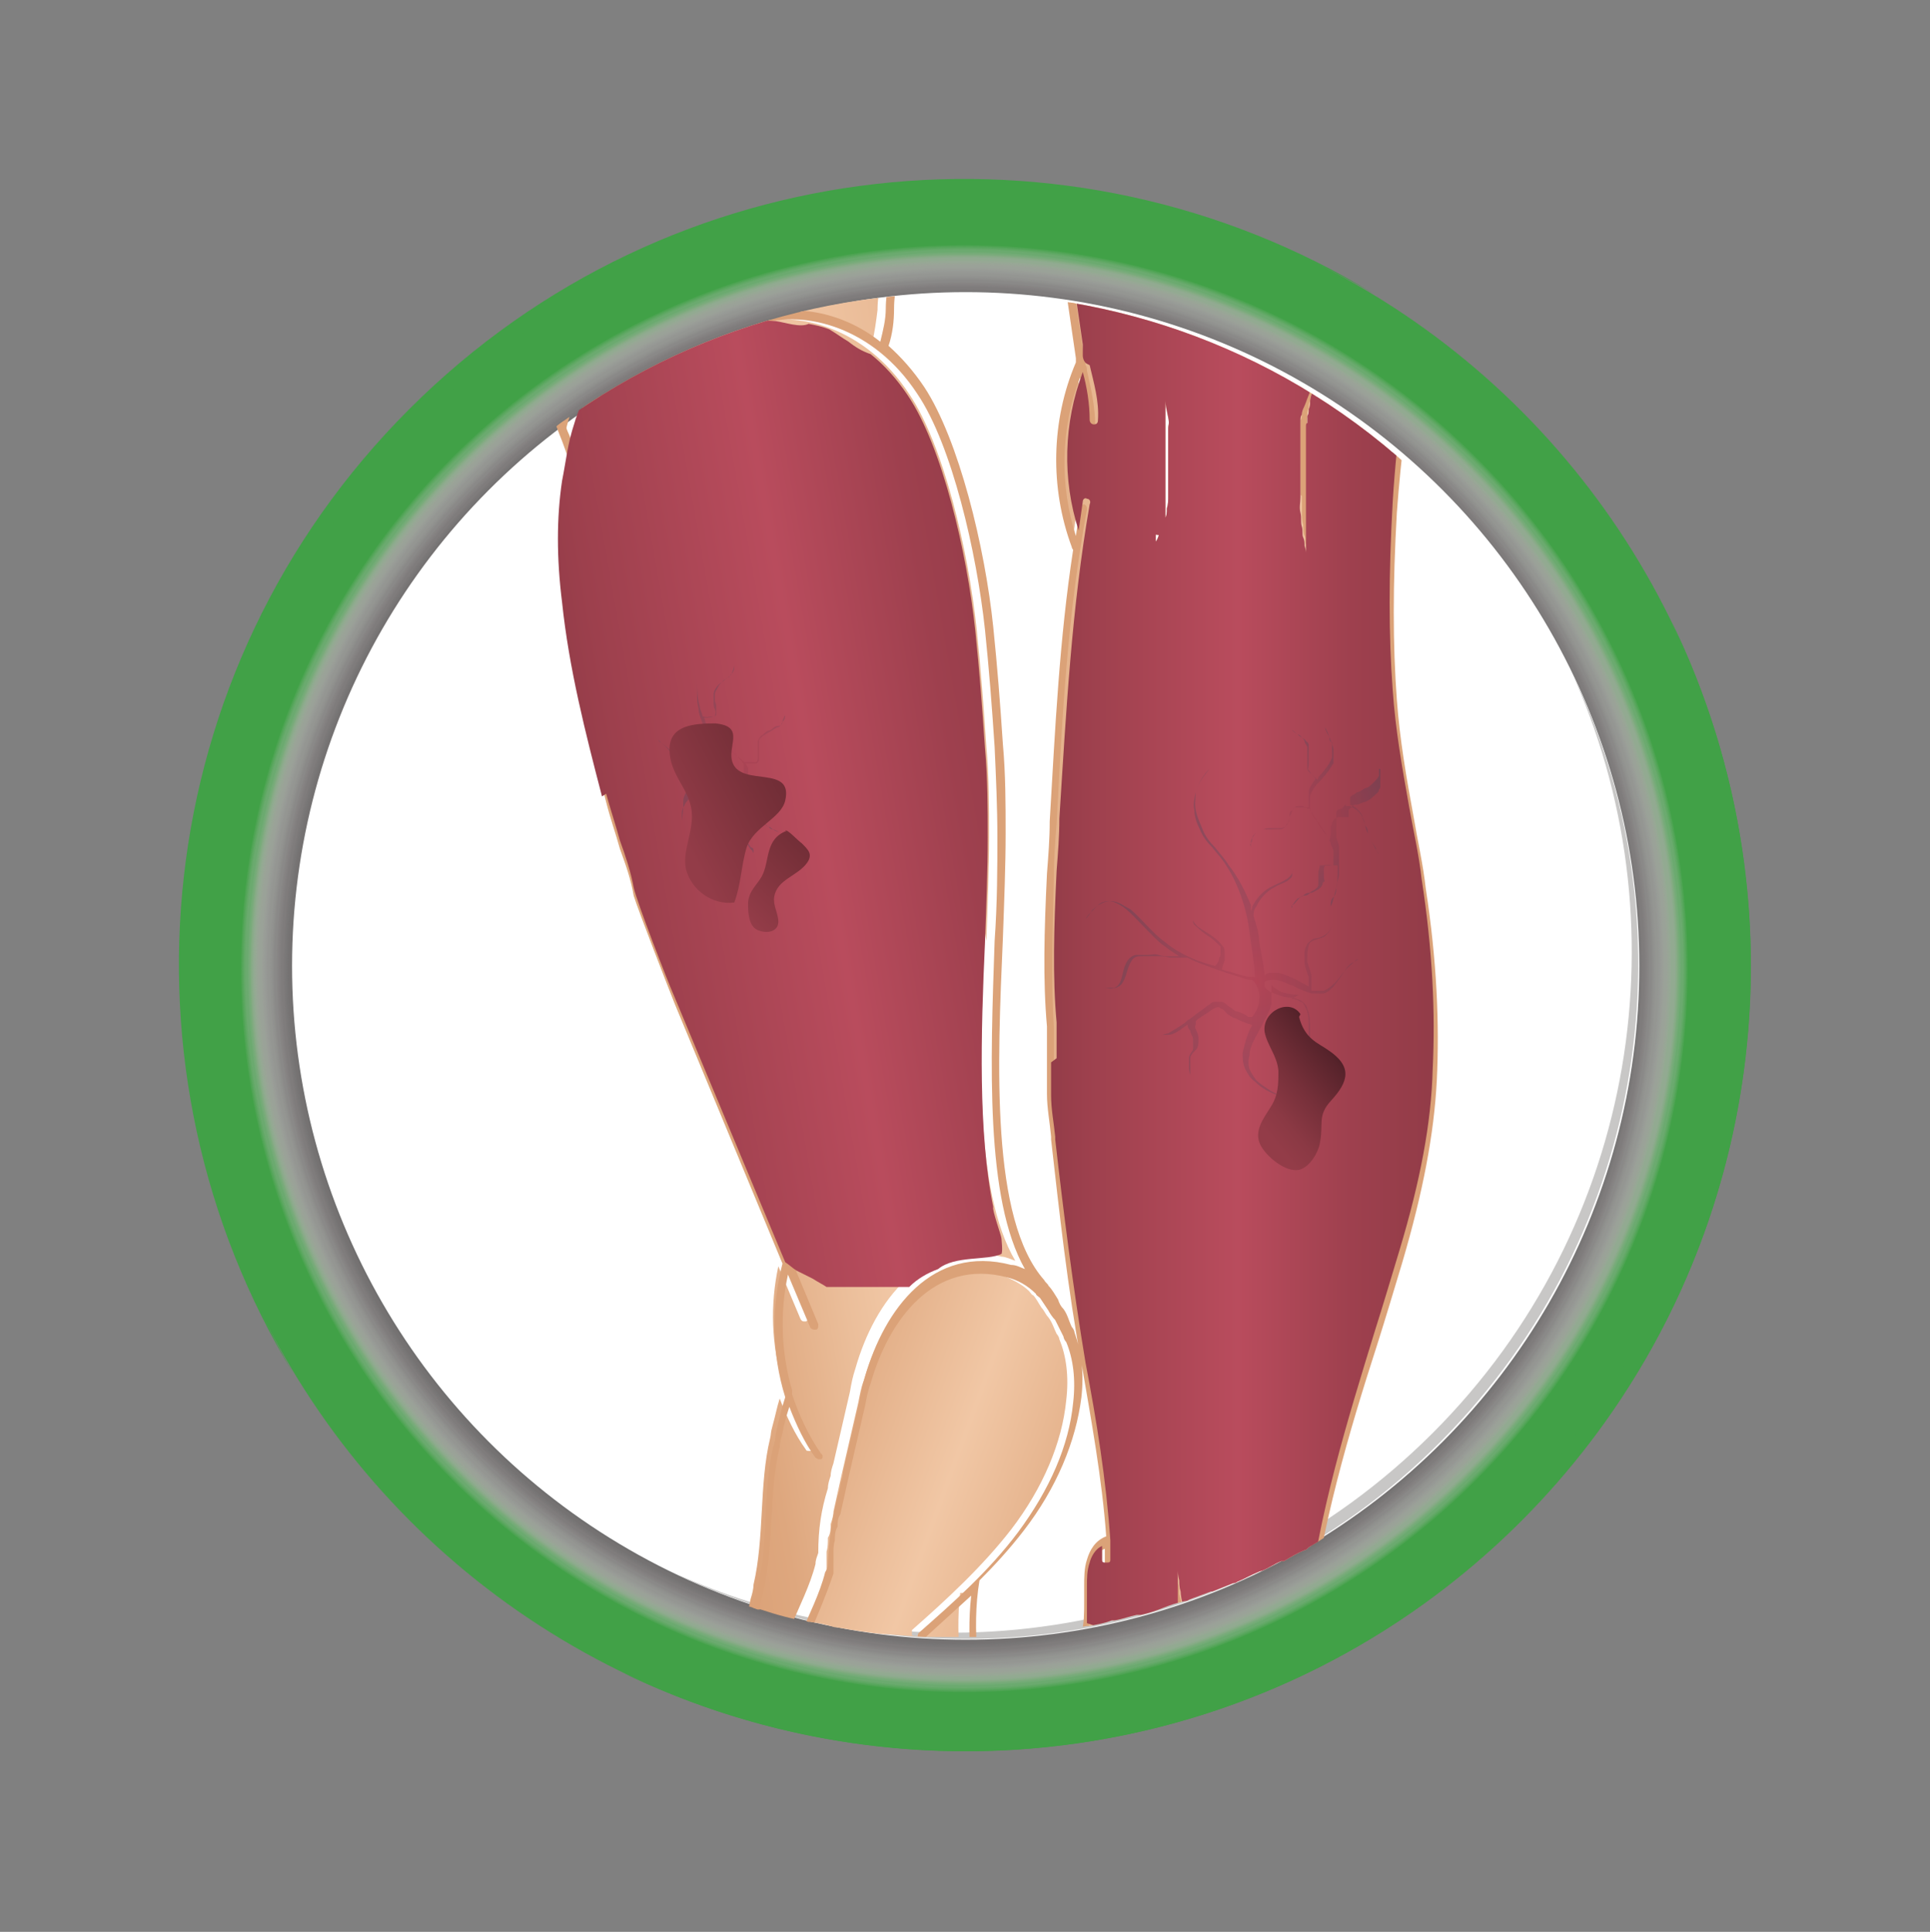 <?xml version="1.0" encoding="UTF-8"?>
<svg xmlns="http://www.w3.org/2000/svg" xmlns:xlink="http://www.w3.org/1999/xlink" version="1.1" viewBox="0 0 140.1 140.2">
  <rect x="0" y="0" width="140.1" height="140.2" fill="#808080" stroke="none"/>
  <defs>
    <style>
      .cls-1 {
        fill: #9e9b9b;
      }

      .cls-1, .cls-2, .cls-3, .cls-4, .cls-5, .cls-6, .cls-7, .cls-8, .cls-9, .cls-10, .cls-11, .cls-12, .cls-13, .cls-14, .cls-15, .cls-16, .cls-17, .cls-18, .cls-19, .cls-20, .cls-21, .cls-22, .cls-23, .cls-24, .cls-25, .cls-26, .cls-27, .cls-28, .cls-29, .cls-30, .cls-31, .cls-32, .cls-33, .cls-34, .cls-35, .cls-36, .cls-37, .cls-38, .cls-39, .cls-40, .cls-41, .cls-42, .cls-43, .cls-44, .cls-45, .cls-46, .cls-47, .cls-48, .cls-49, .cls-50, .cls-51, .cls-52, .cls-53, .cls-54, .cls-55, .cls-56, .cls-57, .cls-58, .cls-59, .cls-60, .cls-61, .cls-62, .cls-63, .cls-64, .cls-65, .cls-66, .cls-67, .cls-68, .cls-69, .cls-70, .cls-71, .cls-72, .cls-73 {
        stroke-width: 0px;
      }

      .cls-1, .cls-2, .cls-5, .cls-7, .cls-8, .cls-9, .cls-10, .cls-11, .cls-13, .cls-14, .cls-15, .cls-20, .cls-21, .cls-22, .cls-23, .cls-24, .cls-25, .cls-27, .cls-28, .cls-29, .cls-30, .cls-31, .cls-32, .cls-33, .cls-34, .cls-35, .cls-36, .cls-37, .cls-38, .cls-39, .cls-40, .cls-41, .cls-42, .cls-44, .cls-45, .cls-46, .cls-47, .cls-56, .cls-57, .cls-58, .cls-74, .cls-60, .cls-61, .cls-62, .cls-63, .cls-64, .cls-65, .cls-66, .cls-67, .cls-69, .cls-70, .cls-71, .cls-72, .cls-73 {
        isolation: isolate;
      }

      .cls-1, .cls-44, .cls-57, .cls-65, .cls-66 {
        opacity: .2;
      }

      .cls-2 {
        fill: #cdcaca;
      }

      .cls-2, .cls-61 {
        opacity: 0;
      }

      .cls-3 {
        fill: #c8c7c6;
      }

      .cls-75 {
        clip-path: url(#clippath);
      }

      .cls-4 {
        fill: none;
      }

      .cls-5 {
        fill: #8c8989;
      }

      .cls-5, .cls-58 {
        opacity: .2;
      }

      .cls-6 {
        fill: url(#linear-gradient);
      }

      .cls-7 {
        fill: #b1aeae;
        opacity: .2;
      }

      .cls-8 {
        fill: #bbb8b8;
      }

      .cls-8, .cls-56 {
        opacity: .1;
      }

      .cls-9 {
        fill: #b5b1b1;
        opacity: .1;
      }

      .cls-10 {
        fill: #5c5c5c;
        opacity: .4;
      }

      .cls-11 {
        fill: #6a6969;
      }

      .cls-11, .cls-30 {
        opacity: .3;
      }

      .cls-12 {
        fill: #41a147;
      }

      .cls-13 {
        fill: #d0cece;
        opacity: 0;
      }

      .cls-14 {
        fill: #f2f0f0;
      }

      .cls-14, .cls-31 {
        opacity: 0;
      }

      .cls-15 {
        fill: #a8a4a4;
        opacity: .2;
      }

      .cls-16 {
        fill: url(#linear-gradient-11);
      }

      .cls-17 {
        fill: url(#linear-gradient-12);
      }

      .cls-18 {
        fill: url(#linear-gradient-13);
      }

      .cls-19 {
        fill: url(#linear-gradient-10);
      }

      .cls-20 {
        fill: #6d6b6b;
        opacity: .3;
      }

      .cls-21 {
        fill: #d8d6d6;
        opacity: 0;
      }

      .cls-22 {
        fill: #a19e9e;
        opacity: .2;
      }

      .cls-76 {
        mix-blend-mode: multiply;
      }

      .cls-23 {
        fill: #928f8f;
        opacity: .2;
      }

      .cls-24 {
        fill: #e0dede;
      }

      .cls-24, .cls-45 {
        opacity: 0;
      }

      .cls-25 {
        fill: #c6c3c3;
        opacity: .1;
      }

      .cls-26, .cls-59 {
        fill-opacity: 0;
      }

      .cls-26, .cls-68 {
        fill: #fff;
      }

      .cls-27 {
        fill: #878484;
        opacity: .3;
      }

      .cls-28 {
        fill: #d4d2d2;
        opacity: 0;
      }

      .cls-29 {
        fill: #616060;
      }

      .cls-29, .cls-36 {
        opacity: .4;
      }

      .cls-30 {
        fill: #686766;
      }

      .cls-31 {
        fill: #edebeb;
      }

      .cls-32 {
        fill: #7c7979;
        opacity: .3;
      }

      .cls-33 {
        fill: #797777;
        opacity: .3;
      }

      .cls-34 {
        fill: #8a8787;
        opacity: .2;
      }

      .cls-35 {
        fill: #817e7e;
      }

      .cls-35, .cls-39 {
        opacity: .3;
      }

      .cls-36 {
        fill: #5e5e5e;
      }

      .cls-37 {
        fill: #72706f;
        opacity: .3;
      }

      .cls-38 {
        fill: #595a5a;
        opacity: .4;
      }

      .cls-39 {
        fill: #848181;
      }

      .cls-40 {
        fill: #747272;
      }

      .cls-40, .cls-42 {
        opacity: .3;
      }

      .cls-41 {
        fill: #c2bfbf;
        opacity: .1;
      }

      .cls-42 {
        fill: #777474;
      }

      .cls-43 {
        fill: #dba278;
      }

      .cls-44 {
        fill: #9b9898;
      }

      .cls-45 {
        fill: #dcdada;
      }

      .cls-46 {
        fill: #aeabab;
      }

      .cls-46, .cls-73 {
        opacity: .2;
      }

      .cls-47 {
        fill: #959292;
        opacity: .2;
      }

      .cls-48 {
        fill: url(#linear-gradient-4);
      }

      .cls-49 {
        fill: url(#linear-gradient-2);
      }

      .cls-50 {
        fill: url(#linear-gradient-3);
      }

      .cls-51 {
        fill: url(#linear-gradient-8);
      }

      .cls-52 {
        fill: url(#linear-gradient-9);
      }

      .cls-53 {
        fill: url(#linear-gradient-7);
      }

      .cls-54 {
        fill: url(#linear-gradient-5);
      }

      .cls-55 {
        fill: url(#linear-gradient-6);
      }

      .cls-56 {
        fill: #b8b5b5;
      }

      .cls-57 {
        fill: url(#radial-gradient);
      }

      .cls-58 {
        fill: #8f8c8c;
      }

      .cls-59 {
        fill: #f7f7f6;
      }

      .cls-60 {
        fill: #6f6d6d;
        opacity: .3;
      }

      .cls-61 {
        fill: #c9c7c6;
      }

      .cls-62 {
        fill: #bfbcbc;
        opacity: .1;
      }

      .cls-63 {
        fill: #989595;
        opacity: .2;
      }

      .cls-64 {
        fill: #e4e2e2;
        opacity: 0;
      }

      .cls-65 {
        fill: url(#radial-gradient-3);
      }

      .cls-66 {
        fill: url(#radial-gradient-2);
      }

      .cls-67 {
        fill: #656464;
        opacity: .4;
      }

      .cls-69 {
        fill: #636262;
        opacity: .4;
      }

      .cls-70 {
        fill: #a4a1a1;
        opacity: .2;
      }

      .cls-71 {
        fill: #e8e7e6;
        opacity: 0;
      }

      .cls-72 {
        fill: #7f7c7c;
        opacity: .3;
      }

      .cls-73 {
        fill: #aba8a8;
      }
    </style>
    <clipPath id="clippath">
      <path class="cls-4" d="M107.3,101.9c0,0,.1-.1.2-.2.3-.4.7-.8,1-1.2,0,0,.1-.2.2-.2.3-.5.7-.9,1-1.4,0,0,.1-.2.2-.3.3-.5.6-.9.9-1.3,0,0,0,0,0,0,.3-.5.6-1,.9-1.5,0,0,.1-.2.2-.3.3-.5.6-1,.8-1.5,0,0,0-.1,0-.2.2-.5.5-.9.7-1.4,0,0,0-.2.1-.3.2-.5.5-1,.7-1.5,0,0,0-.2.1-.3.2-.5.4-1,.6-1.5,0,0,0,0,0-.1.2-.5.4-1,.6-1.6,0-.1,0-.2.1-.3.2-.5.4-1.1.6-1.6,0,0,0,0,0,0,.2-.5.3-1.1.5-1.6,0,0,0-.2,0-.3.2-.5.3-1.1.4-1.6,0,0,0-.1,0-.2.1-.5.2-1,.3-1.6,0,0,0,0,0-.2.1-.6.2-1.1.3-1.7,0,0,0-.2,0-.3.2-1.1.3-2.3.4-3.4,0,0,0-.2,0-.2,0-.6,0-1.2.1-1.7h0c0-.7,0-1.2,0-1.8h0c0-.7,0-1.3,0-1.9v-.2c0-1.2-.1-2.3-.2-3.5,0,0,0-.1,0-.2-.1-1.2-.3-2.4-.5-3.5,0,0,0,0,0-.1-.1-.6-.2-1.2-.4-1.8,0,0,0,0,0-.1-.3-1.2-.6-2.3-.9-3.5,0,0,0-.1,0-.2-.4-1.1-.8-2.3-1.2-3.4,0,0,0,0,0-.1-.2-.6-.5-1.1-.7-1.7,0,0,0,0,0,0-2.4-5.4-5.8-10.4-10.2-14.8-19.1-19.1-50-19.1-69.1,0-19.1,19.1-19.1,50,0,69.1,3.9,3.9,8.4,7,13.1,9.4.6.3,1.1.5,1.7.8,0,0,0,0,0,0,.6.2,1.1.5,1.7.7,0,0,0,0,.1,0,1.1.4,2.3.8,3.4,1.2,0,0,0,0,.2,0,1.2.4,2.3.7,3.5.9,0,0,0,0,.1,0,.6.1,1.2.2,1.8.4,0,0,0,0,.1,0,1.2.2,2.3.4,3.5.5,0,0,.1,0,.2,0,1.2.1,2.3.2,3.5.2h.2c.6,0,1.2,0,1.7,0h.1c.6,0,1.1,0,1.7,0h0c.6,0,1.2,0,1.7-.1,0,0,.2,0,.2,0,1.2,0,2.3-.2,3.4-.4,0,0,.2,0,.3,0,.6,0,1.1-.2,1.7-.3,0,0,0,0,.2,0,.5-.1,1.1-.2,1.6-.4,0,0,.1,0,.2,0,.6-.1,1.1-.3,1.6-.4,0,0,.2,0,.3,0,.5-.1,1.1-.3,1.6-.5,0,0,0,0,0,0,.5-.2,1.1-.4,1.6-.5,0,0,.2,0,.3-.1.5-.2,1.1-.4,1.6-.6,0,0,0,0,.1,0,.5-.2,1-.4,1.5-.6,0,0,.2,0,.3-.1.5-.2,1-.5,1.5-.7,0,0,.2-.1.3-.1.5-.2.9-.5,1.4-.7,0,0,.1,0,.2,0,.5-.3,1-.6,1.5-.8.1,0,.2-.1.3-.2.5-.3,1-.6,1.4-.9,0,0,0,0,0,0,.4-.3.9-.6,1.3-.9,0,0,.2-.1.3-.2.5-.3.9-.7,1.4-1,0,0,.2-.1.2-.2.4-.3.8-.7,1.2-1,0,0,.1-.1.2-.2.4-.4.9-.8,1.3-1.1,0,0,.2-.2.3-.3.4-.4.9-.8,1.3-1.2.4-.4.8-.9,1.2-1.3,0,0,.2-.2.3-.3.4-.4.8-.9,1.2-1.3h0Z"/>
    </clipPath>
    <linearGradient id="linear-gradient" x1="52.5" y1="28.1" x2="77.2" y2="19.1" gradientTransform="translate(0 142) scale(1 -1)" gradientUnits="userSpaceOnUse">
      <stop offset="0" stop-color="#dba278"/>
      <stop offset=".5" stop-color="#f1c7a5"/>
      <stop offset="1" stop-color="#dba278"/>
    </linearGradient>
    <linearGradient id="linear-gradient-2" x1="71.8" y1="88.6" x2="113.6" y2="88.6" gradientTransform="translate(0 142) scale(1 -1)" gradientUnits="userSpaceOnUse">
      <stop offset="0" stop-color="#dba278"/>
      <stop offset="0" stop-color="#dfaa82"/>
      <stop offset=".3" stop-color="#ecbf9b"/>
      <stop offset=".5" stop-color="#f1c7a5"/>
      <stop offset=".6" stop-color="#eec29f"/>
      <stop offset=".8" stop-color="#e6b58f"/>
      <stop offset="1" stop-color="#dba278"/>
    </linearGradient>
    <linearGradient id="linear-gradient-3" x1="45.2" y1="-1.4" x2="60.8" y2="-2.5" gradientTransform="translate(0 142) scale(1 -1)" gradientUnits="userSpaceOnUse">
      <stop offset="0" stop-color="#c88963"/>
      <stop offset=".5" stop-color="#edb489"/>
      <stop offset="1" stop-color="#dba278"/>
    </linearGradient>
    <linearGradient id="linear-gradient-4" x1="43.7" y1="-.7" x2="74.2" y2="-2.9" gradientTransform="translate(0 142) scale(1 -1)" gradientUnits="userSpaceOnUse">
      <stop offset="0" stop-color="#c88963"/>
      <stop offset=".5" stop-color="#edb489"/>
      <stop offset="1" stop-color="#dba278"/>
    </linearGradient>
    <linearGradient id="linear-gradient-5" x1="43.9" y1="1.9" x2="55.3" y2="1" gradientTransform="translate(0 142) scale(1 -1)" gradientUnits="userSpaceOnUse">
      <stop offset="0" stop-color="#c88963"/>
      <stop offset=".5" stop-color="#edb489"/>
      <stop offset="1" stop-color="#dba278"/>
    </linearGradient>
    <linearGradient id="linear-gradient-6" x1="43.6" y1="-1.8" x2="74.2" y2="-3.9" gradientTransform="translate(0 142) scale(1 -1)" gradientUnits="userSpaceOnUse">
      <stop offset="0" stop-color="#c88963"/>
      <stop offset=".5" stop-color="#edb489"/>
      <stop offset="1" stop-color="#dba278"/>
    </linearGradient>
    <linearGradient id="linear-gradient-7" x1="43.6" y1="-1.8" x2="74.2" y2="-4" gradientTransform="translate(0 142) scale(1 -1)" gradientUnits="userSpaceOnUse">
      <stop offset="0" stop-color="#c88963"/>
      <stop offset=".5" stop-color="#edb489"/>
      <stop offset="1" stop-color="#dba278"/>
    </linearGradient>
    <linearGradient id="linear-gradient-8" x1="77.1" y1="103.6" x2="42" y2="97.6" gradientTransform="translate(0 142) scale(1 -1)" gradientUnits="userSpaceOnUse">
      <stop offset="0" stop-color="#dba278"/>
      <stop offset=".2" stop-color="#e6b590"/>
      <stop offset=".4" stop-color="#eec29f"/>
      <stop offset=".6" stop-color="#f1c7a5"/>
      <stop offset=".7" stop-color="#ebbe9a"/>
      <stop offset=".9" stop-color="#dea77e"/>
      <stop offset="1" stop-color="#dba278"/>
    </linearGradient>
    <linearGradient id="linear-gradient-9" x1="76.1" y1="70.2" x2="103.6" y2="70.2" gradientTransform="translate(0 142) scale(1 -1)" gradientUnits="userSpaceOnUse">
      <stop offset="0" stop-color="#933c48"/>
      <stop offset=".1" stop-color="#9d404d"/>
      <stop offset=".5" stop-color="#b94c5d"/>
      <stop offset=".8" stop-color="#9e404e"/>
      <stop offset="1" stop-color="#933c48"/>
    </linearGradient>
    <linearGradient id="linear-gradient-10" x1="42.5" y1="80.7" x2="76.2" y2="86.6" gradientTransform="translate(0 142) scale(1 -1)" gradientUnits="userSpaceOnUse">
      <stop offset="0" stop-color="#933c48"/>
      <stop offset=".1" stop-color="#9d404d"/>
      <stop offset=".5" stop-color="#b94c5d"/>
      <stop offset=".8" stop-color="#9e404e"/>
      <stop offset="1" stop-color="#933c48"/>
    </linearGradient>
    <radialGradient id="radial-gradient" cx="-17.4" cy="48.4" fx="-17.4" fy="48.4" r="6.2" gradientTransform="translate(120.6 104.3) rotate(-9.7) scale(1 -1)" gradientUnits="userSpaceOnUse">
      <stop offset="0" stop-color="#a62f43"/>
      <stop offset=".1" stop-color="#943146"/>
      <stop offset=".4" stop-color="#68394f"/>
      <stop offset=".8" stop-color="#20465d"/>
      <stop offset="1" stop-color="#004c64"/>
    </radialGradient>
    <radialGradient id="radial-gradient-2" cx="563.3" cy="646.5" fx="563.3" fy="646.5" r="6.2" gradientTransform="translate(253.7 -779.2) rotate(152.4) scale(1 -1)" gradientUnits="userSpaceOnUse">
      <stop offset="0" stop-color="#a62f43"/>
      <stop offset=".1" stop-color="#943146"/>
      <stop offset=".4" stop-color="#68394f"/>
      <stop offset=".8" stop-color="#20465d"/>
      <stop offset="1" stop-color="#004c64"/>
    </radialGradient>
    <radialGradient id="radial-gradient-3" cx="219.2" cy="75.3" fx="219.2" fy="75.3" r="10.6" gradientTransform="translate(-140.5 65.4) rotate(20.4) scale(1 -1)" gradientUnits="userSpaceOnUse">
      <stop offset="0" stop-color="#a62f43"/>
      <stop offset=".1" stop-color="#943146"/>
      <stop offset=".4" stop-color="#68394f"/>
      <stop offset=".8" stop-color="#20465d"/>
      <stop offset="1" stop-color="#004c64"/>
    </radialGradient>
    <linearGradient id="linear-gradient-11" x1="56.8" y1="85.6" x2="49.3" y2="81.7" gradientTransform="translate(0 142) scale(1 -1)" gradientUnits="userSpaceOnUse">
      <stop offset="0" stop-color="#702d36"/>
      <stop offset=".2" stop-color="#773039"/>
      <stop offset="1" stop-color="#933c48"/>
    </linearGradient>
    <linearGradient id="linear-gradient-12" x1="59.2" y1="80.6" x2="54.1" y2="75.6" gradientTransform="translate(0 142) scale(1 -1)" gradientUnits="userSpaceOnUse">
      <stop offset="0" stop-color="#702d36"/>
      <stop offset=".2" stop-color="#773039"/>
      <stop offset="1" stop-color="#933c48"/>
    </linearGradient>
    <linearGradient id="linear-gradient-13" x1="97.1" y1="65.9" x2="91" y2="60.9" gradientTransform="translate(0 142) scale(1 -1)" gradientUnits="userSpaceOnUse">
      <stop offset="0" stop-color="#4a1e25"/>
      <stop offset=".1" stop-color="#57232b"/>
      <stop offset=".5" stop-color="#77303a"/>
      <stop offset=".8" stop-color="#8b3944"/>
      <stop offset="1" stop-color="#933c48"/>
    </linearGradient>
  </defs>
  <g class="cls-74">
    <g id="Layer_1" data-name="Layer 1">
      <g>
        <circle class="cls-12" cx="70.1" cy="70.1" r="57"/>
        <path class="cls-12" d="M109.6,109.6c-17.5,17.5-43.5,21.4-64.6,11.7,21.3,10.4,47.7,6.8,65.4-10.9s21.3-44.1,10.9-65.4c9.8,21.1,5.8,47.1-11.7,64.6Z"/>
        <path class="cls-12" d="M30.5,30.5c18.8-18.8,47.3-21.9,69.2-9.2-22-13.4-51-10.6-70,8.4-19,19-21.8,48-8.4,70-12.7-21.9-9.6-50.4,9.2-69.2Z"/>
        <g class="cls-76">
          <circle class="cls-26" cx="70" cy="70.3" r="54.1"/>
          <circle class="cls-59" cx="70" cy="70.3" r="54"/>
          <circle class="cls-14" cx="70" cy="70.3" r="53.9"/>
          <circle class="cls-31" cx="70" cy="70.3" r="53.8"/>
          <circle class="cls-71" cx="70" cy="70.3" r="53.7"/>
          <circle class="cls-64" cx="70" cy="70.3" r="53.5"/>
          <circle class="cls-24" cx="70" cy="70.3" r="53.4"/>
          <circle class="cls-45" cx="70" cy="70.3" r="53.3"/>
          <circle class="cls-21" cx="70" cy="70.3" r="53.2"/>
          <circle class="cls-28" cx="70" cy="70.3" r="53"/>
          <circle class="cls-13" cx="70" cy="70.3" r="52.9"/>
          <circle class="cls-2" cx="70" cy="70.3" r="52.8"/>
          <circle class="cls-61" cx="70" cy="70.3" r="52.7"/>
          <circle class="cls-25" cx="70" cy="70.3" r="52.5"/>
          <circle class="cls-41" cx="70" cy="70.3" r="52.4"/>
          <circle class="cls-62" cx="70" cy="70.3" r="52.3"/>
          <circle class="cls-8" cx="70" cy="70.3" r="52.2"/>
          <circle class="cls-56" cx="70" cy="70.3" r="52"/>
          <circle class="cls-9" cx="70" cy="70.3" r="51.9"/>
          <circle class="cls-7" cx="70" cy="70.3" r="51.8"/>
          <circle class="cls-46" cx="70" cy="70.3" r="51.7"/>
          <circle class="cls-73" cx="70" cy="70.3" r="51.6"/>
          <circle class="cls-15" cx="69.9" cy="70.3" r="51.4"/>
          <circle class="cls-70" cx="69.9" cy="70.3" r="51.3"/>
          <circle class="cls-22" cx="69.9" cy="70.3" r="51.2"/>
          <circle class="cls-1" cx="69.9" cy="70.3" r="51.1"/>
          <circle class="cls-44" cx="69.9" cy="70.3" r="50.9"/>
          <circle class="cls-63" cx="69.9" cy="70.3" r="50.8"/>
          <circle class="cls-47" cx="69.9" cy="70.3" r="50.7"/>
          <circle class="cls-23" cx="69.9" cy="70.3" r="50.6"/>
          <circle class="cls-58" cx="69.9" cy="70.3" r="50.5"/>
          <circle class="cls-5" cx="69.9" cy="70.3" r="50.3"/>
          <circle class="cls-34" cx="69.9" cy="70.3" r="50.2"/>
          <circle class="cls-27" cx="69.9" cy="70.3" r="50.1"/>
          <circle class="cls-39" cx="69.9" cy="70.3" r="50"/>
          <circle class="cls-35" cx="69.9" cy="70.3" r="49.8"/>
          <circle class="cls-72" cx="69.9" cy="70.3" r="49.7"/>
          <circle class="cls-32" cx="69.9" cy="70.3" r="49.6"/>
          <circle class="cls-33" cx="69.9" cy="70.3" r="49.5"/>
          <circle class="cls-42" cx="69.9" cy="70.3" r="49.3"/>
          <circle class="cls-40" cx="69.9" cy="70.3" r="49.2"/>
          <circle class="cls-37" cx="69.9" cy="70.3" r="49.1"/>
          <circle class="cls-60" cx="69.9" cy="70.3" r="49"/>
          <circle class="cls-20" cx="69.9" cy="70.3" r="48.8"/>
          <circle class="cls-11" cx="69.9" cy="70.3" r="48.7"/>
          <circle class="cls-30" cx="69.9" cy="70.3" r="48.6"/>
          <circle class="cls-67" cx="69.9" cy="70.3" r="48.5"/>
          <circle class="cls-69" cx="69.9" cy="70.3" r="48.4"/>
          <circle class="cls-29" cx="69.9" cy="70.3" r="48.2"/>
          <circle class="cls-36" cx="69.9" cy="70.3" r="48.1"/>
          <circle class="cls-10" cx="69.9" cy="70.3" r="48"/>
          <circle class="cls-38" cx="69.8" cy="70.3" r="47.9"/>
        </g>
        <circle class="cls-68" cx="70.1" cy="70.1" r="48.9"/>
        <path class="cls-3" d="M104,104c-15,15-37.3,18.4-55.4,10,18.2,8.9,40.9,5.8,56-9.4s18.3-37.8,9.4-56c8.3,18.1,5,40.4-10,55.4Z"/>
        <g class="cls-75">
          <g>
            <path class="cls-6" d="M70,115.6c-1.1,1.1-2.3,2.1-3.4,3.1-.1.1-.3,0-.4,0,0-.1,0-.3,0-.4,2.5-2.2,5.1-4.6,7.2-7.3,2.3-3,3.7-6.3,4-9.4.2-1.7,0-3.2-.5-4.4,0-.1-.1-.3-.2-.4-.2-.4-.3-.8-.6-1.2-.2-.2-.3-.5-.5-.7-.2-.3-.4-.7-.6-.9-.1,0-.2-.2-.3-.3-.5-.5-1.3-.9-2.1-1.2-5.3-1.4-8.6,3.1-9.9,7.7-.2.5-.3,1.1-.4,1.6l-1.2,5.2c-.2.9-.4,1.8-.6,2.7,0,.3-.1.6-.2.9,0,.3,0,.7-.2,1,0,.3,0,.7-.1,1,0,.2,0,.4,0,.7,0,.2,0,.5,0,.7-.4,1.6-1,3-1.7,4.3-.1.2-.3.5-.4.7-1.1,2.2-2.3,4.4-3.6,6.5-.2.3-.3.7-.5,1-.1.2-.3.4-.4.6-1.5,2.2-3.2,5.2-3.6,8.4-.1,1.3-.1,3.2.8,4.9.8,1.6,2.2,2.7,3.7,2.9,0,.2.2.3.4.3.2,0,.5,0,.8,0,.1,0,.3-.1.4-.2.4,0,.9,0,1.3-.1.6,0,1.3-.2,1.9-.2s.7,0,1.1,0c.4,0,.8.2,1.2.4.4.1.8.3,1.3.4,2.5.4,4.7-1.5,6.8-3.7.4-.4.8-.8,1-1.3.3-.5.4-1.1.5-1.7.7-3.7,0-7.5-.6-11.2-.5-3.4-1.1-7-.7-10.4h0Z"/>
            <path class="cls-49" d="M72.1-38.4c.4,22.4,3.1,43.8,6.1,63.8,0,0,0,.1,0,.2,0,0,0,.1,0,.2,0,.1,0,.2,0,.4,0,.2.1.5.3.6,0,0,0,0,.2.1,0,0,0,0,0,0,.3,1.3.7,2.6.6,4,0,.2-.1.3-.3.3h0c-.2,0-.3-.2-.3-.3,0-1.2-.2-2.4-.5-3.5-1.4,3.7-1.5,7.8-.3,11.5.1-.7.2-1.4.3-2.1,0-.2.2-.3.3-.2.2,0,.3.2.2.4-1.3,7.5-1.7,14.9-2.2,22.8,0,1.3-.1,2.5-.2,3.8-.2,4.2-.3,7.7,0,11,0,.9,0,1.7,0,2.6,0,.8,0,1.6,0,2.4,0,1,.2,2,.3,3v.2c.6,5.3,1.2,10.8,2.2,16.2.8,4.2,1.5,8.5,1.8,12.9h0c0,.6,0,1,0,1.4,0,.2-.1.2-.3.2h0c-.2,0-.3,0-.3-.2,0-.4,0-.7,0-1-.5.2-.8.8-.9,1.2-.2.6-.2,1.1-.2,1.8,0,.1,0,.3,0,.4,0,.2,0,.5,0,.7,0,.8,0,1.8-.2,2.4-.2.9-.4,1.6-.6,2.3-.2.5-.3.9-.5,1.5-.4,1.6-.6,3.1-.3,4.4.2,1.3.5,2.3,1.4,2.7.2,0,.2.2.2.4,0,.1-.2.2-.3.2s0,0,0,0c-1.3-.5-1.6-2-1.8-3.1-.2-.9-.2-1.9,0-3-.2.2-.4.4-.6.6-.2.2-.4.4-.6.6-.4.4-.8.8-1.2,1.2-.8.8-1.7,1.7-2.6,2.5.4,2.8.6,5.7,0,8.4,0,.2,0,.3,0,.5,1.7.6,3.3,1.4,4.8,2.4-.5-2.1-.3-4,.6-6,0-.2.2-.2.4-.2.2,0,.2.2.2.4-.9,2.1-1,4-.4,6.1.5,1.9,1.8,3.2,4.1,4.1,1.6.6,3.5.6,5.2.6.5,0,1,0,1.5,0,2.4,0,4.7,0,6.7-1.5,1.3-.9,2.2-2.1,2.5-3.4.2-1.2.3-3.4,0-4.4-.4-1.6-.9-3-1.5-4.4-.4-1.1-.9-2.1-1.3-3.4,0,1.3,0,2.5,0,3.8,0,.2-.1.3-.3.3h0c-.2,0-.3-.1-.3-.3,0-2.1,0-4.3,0-6.5h0c0-2.8.1-5.5.4-8.2.8-7,2.9-13.8,4.9-20.3.6-1.9,1.2-3.9,1.8-5.9,1.5-5,2.3-9.2,2.4-13.1.2-4.1,0-8.6-.8-13.8-.2-1.8-.6-3.5-.9-5.2-.5-2.8-1-5.6-1.2-8.5-.3-4-.3-8.4,0-13.7.6-8.3,2.1-16.8,4.7-26,2.6-9.3,4.5-18,5.8-26.6,1.1-7.5,1.9-15.1,2.2-22.7h-41.3ZM84.6,38.9c0-.1,0-.3,0-.5,0-.2,0-.4,0-.7,0-.1,0-.2,0-.4,0-.1,0-.3,0-.4,0-.3,0-.6,0-.9,0-.1,0-.3,0-.5v-.5c0-.3,0-.6,0-1,0-.3,0-.7,0-1,0-.3,0-.6,0-1s0-.6,0-.9v-.8c0-.5,0-.9,0-1.2s0-.5,0-.5c0,0,0,.2,0,.5,0,.3.1.7.2,1.2s0,.5,0,.8c0,.3,0,.6,0,.9s0,.6,0,1c0,.3,0,.7,0,1s0,.7,0,1c0,.3,0,.7,0,1,0,.3,0,.6-.1.9,0,.3,0,.6-.2.8,0,.2-.1.5-.2.7,0,.2-.2.4-.2.5-.1.3-.2.4-.2.4,0,0,0-.2,0-.5h0ZM86,124.5c0,.5,0,1.1,0,1.6s-.1,1-.2,1.5c0,.5-.2.9-.3,1.3s-.2.8-.4,1.1-.2.6-.4.8c0,.2-.2.4-.3.5s0,.2,0,.2c0,0,0,0,0-.2s.1-.3.2-.5c0-.2.2-.5.2-.8,0-.3.2-.7.2-1.1,0-.2,0-.4,0-.6,0-.2,0-.4,0-.7,0-.5,0-.9,0-1.4s0-1,0-1.6,0-1.1,0-1.6c0-.5,0-1.1,0-1.6,0-.5,0-1.1,0-1.6,0-.5,0-1,0-1.5,0-.5,0-.9,0-1.3,0-.4,0-.8,0-1.1,0-.3,0-.6,0-.9,0-.5,0-.8,0-.8,0,0,0,.3.1.7,0,.2,0,.5.1.8,0,.3.1.7.2,1.1,0,.4.1.8.2,1.3,0,.5,0,1,.1,1.5,0,.5,0,1,0,1.6,0,.5,0,1.1,0,1.6,0,.5,0,1.1,0,1.6h0ZM91.1,125.2c0,.5,0,.9,0,1.4,0,.4,0,.8.1,1.2,0,.2,0,.4,0,.5s0,.3,0,.5c0,.2,0,.3.1.4,0,.1,0,.2,0,.3.2.4.2.7.2.7,0,0-.1-.2-.3-.6,0,0,0-.2-.2-.3s0-.3-.2-.4c0-.2,0-.3-.2-.5,0-.2,0-.3-.2-.5,0-.4-.2-.8-.2-1.2,0-.4,0-.9-.1-1.4,0-.5,0-1,0-1.5s0-1,0-1.5,0-1,0-1.5c0-.2,0-.5,0-.8,0-.2,0-.5,0-.7,0-.5.1-.9.2-1.4,0-.4.2-.8.3-1.2,0-.4.2-.7.3-1,0-.3.2-.5.3-.8.2-.4.3-.6.3-.6,0,0,0,.2-.2.7,0,.2-.2.5-.2.8,0,.2,0,.3,0,.5,0,.2,0,.3,0,.5,0,.2,0,.4,0,.6,0,.2,0,.4,0,.6,0,.4,0,.9-.1,1.4,0,.2,0,.5,0,.7,0,.2,0,.5,0,.7,0,.5,0,1,0,1.5v3h0ZM95.9,27.9c0,.2-.1.4-.2.6s-.2.5-.2.8c0,.1,0,.3-.1.5,0,.2,0,.3-.1.5v.5c-.1,0-.1.2-.1.2,0,0,0,.2,0,.3,0,.2,0,.4,0,.6,0,.2,0,.4,0,.6,0,.1,0,.2,0,.3v.9c0,.4,0,.8,0,1.2,0,.4,0,.8,0,1.2s0,.7,0,1.1c0,.4,0,.7,0,1,0,.3,0,.6,0,.8,0,.2,0,.5,0,.6v.6s0-.2-.1-.5c0-.2,0-.4-.1-.6s0-.5-.1-.8,0-.6-.1-1,0-.7,0-1.1c0-.4,0-.8,0-1.2,0-.4,0-.8,0-1.2s0-.4,0-.6v-.3c0-.1,0-.2,0-.3,0-.2,0-.4,0-.6,0-.2,0-.4,0-.6,0,0,0-.2,0-.3,0-.1,0-.2,0-.3,0-.2,0-.4.1-.5,0-.3.2-.6.3-.9.1-.3.2-.5.3-.8,0-.2.2-.4.3-.6.2-.3.3-.5.3-.5,0,0,0,.2-.2.5h0Z"/>
            <path class="cls-50" d="M54.4,143.9c-1-.2-1.9-.7-2.7-1.4,0,.4-.1.8-.1,1.1,0,.6.2,1,.6,1.3.3.2.8.3,1.3.3.5,0,1,0,1.3-.2,0-.4-.1-.7,0-1.1,0,0-.2,0-.3,0h0Z"/>
            <path class="cls-48" d="M68.3,142.3c-1.5,1.3-3,2.2-4.8,2.2s-.5,0-.7,0c-.2,0-.4,0-.7-.1,0,.5,0,1.1.3,1.4.2.3.7.4,1.1.5.5,0,1,.1,1.5.2.9,0,1.9.1,2.6-.4.2-.1.4-.3.5-.5.3-.4.5-1,.4-1.7,0-.4-.1-.9-.3-1.4h0Z"/>
            <path class="cls-54" d="M49.4,137.5c-.5.7-.6,1.8-.6,2.8,0,1.1,0,2.1.4,2.8.1.2.3.4.4.4.2.1.6.1.9,0,.2,0,.3,0,.5,0,0-.5.1-1.1.2-1.5-.4-.4-.7-.9-1-1.4-.5-.9-.8-2-.9-3.2h0Z"/>
            <path class="cls-55" d="M61.6,144.1s0,0-.1,0c-.4-.1-.8-.3-1.2-.3-.5-.1-1.1-.1-1.6,0,0,.4,0,.9.1,1.4,0,.2.2.4.2.5,0,0,0,0,0,0,.2.2.3.4.6.4.2,0,.5,0,.7,0,.2,0,.5,0,.7-.1,0,0,.2-.2.3-.3,0-.1.2-.2.3-.3-.1-.4-.1-.9-.1-1.4h0Z"/>
            <path class="cls-53" d="M58.1,143.8c-.2,0-.4,0-.6,0-.7,0-1.4.2-2.1.2,0,.3,0,.7.1,1,0,.2,0,.4.2.5.2.2.4.2.8.2.6,0,1.3.1,1.9,0,0,0,.1,0,.2,0,0-.1-.2-.3-.2-.5-.2-.5-.2-1-.2-1.5h0Z"/>
            <path class="cls-51" d="M71.6,68.3c.1-2.7.2-5.3.2-7.6,0-2.1,0-4.3-.2-6.5-.2-3-.4-5.6-.7-8.5-.6-5.7-2.4-13.4-4.9-17.1-3.2-4.9-8.2-6.1-11.4-5.1-.2,0-.3,0-.4-.2,0-.2,0-.3.2-.4,2.5-.8,5.9-.3,8.9,2,.2-.8.3-1.6.4-2.4,0-.7.1-1.4.3-2.1.2-1.5.3-2.9.5-4.4.6-5.1,1.1-9.8,2-14.7.3-5.2.9-10.5,1.5-15.6.9-7.9,1.8-16.2,1.8-24.2H26.8c.7,6.5,1.6,12.7,2.3,17.6.3,1.9.5,3.7.8,5.6,1,6.8,2,13.9,3.3,20.8,1.5,8.1,3.9,16.6,7.2,25.2.2.4.4.9.5,1.3.2-1,.5-2.1.9-3,.1-.4.3-.6.4-1,.2-.3.3-.7.5-1.1,0-.2.2-.2.4-.2.1,0,.2.2.2.4-.2.5-.4.9-.5,1.2-.1.3-.3.6-.4.9-1.4,4-1.9,8.8-1.3,14.1.5,4.8,1.7,9.5,2.9,14.1.3,1.1.7,2.3,1,3.4.4,1.1.8,2.3,1,3.4.2,1,2.5,6.9,2.9,7.8l9.8,23.5c0,.2,0,.3-.2.4,0,0,0,0-.1,0-.1,0-.2,0-.3-.2l-1.6-3.8c-.6,2.8-.5,5.7.3,8.4,0,0,.1.2,0,.3.5,1.6,1.2,3,2.1,4.3,0,.1,0,.3,0,.4,0,0-.1,0-.2,0,0,0-.2,0-.2-.1-.8-1.1-1.4-2.4-1.9-3.7-.2.6-.3,1.2-.5,1.9s-.1.6-.2,1c-.8,3.3-.4,7.2-1.2,10.6,0,.3-.1.7-.2,1-.2,1-.5,2-.8,2.9,0,.3-.1.6-.2.9-.4,1.9-.9,3.8-1.1,5.7,0,.3-.1.6-.2.9,0,.4-.2.7-.2,1.1.3-.5.6-.9.8-1.3.1-.2.3-.4.4-.6.1-.3.3-.6.4-.8,1-1.9,2.1-3.8,3.3-5.8.2-.3.3-.6.5-.9.6-1.5,1.4-3,1.8-4.6,0-.3.1-.5.2-.8,0-1.7.2-3.1.7-4.7,0-.3.1-.6.2-.9,0-.3.1-.6.2-.9l1.2-5.2c.1-.6.2-1.1.4-1.7,1.4-4.9,4.9-9.6,10.6-8.1.3,0,.7.2,1,.3-3-5.1-2.6-15-2.2-23.8h0Z"/>
            <path class="cls-43" d="M94.3,132.2h0c.2,0,.3-.1.3-.3,0-1.3,0-2.5,0-3.8-.2-.8-.4-1.7-.6-2.7,0,2.2,0,4.3,0,6.5,0,.2.1.3.3.3h0Z"/>
            <path class="cls-43" d="M113.4-38.4c-.3,7.6-1.1,15.2-2.2,22.8-1.3,8.6-3.2,17.2-5.8,26.5-2.6,9.2-4.1,17.7-4.7,26-.4,5.3-.4,9.7,0,13.7.2,2.8.7,5.7,1.2,8.5.3,1.7.6,3.5.9,5.2.7,5.2,1,9.7.8,13.8-.2,3.9-1,8-2.4,13.1-.6,2-1.2,3.9-1.8,5.9-2.1,6.6-4.2,13.3-4.9,20.3-.3,2.7-.4,5.4-.4,8.1h0c.1,1.1.3,2,.6,2.8.4,1.2.8,2.3,1.3,3.4.6,1.4,1.2,2.7,1.5,4.4.2,1.1.2,3.2,0,4.4-.2,1.3-1.1,2.5-2.5,3.4-2,1.4-4.3,1.4-6.7,1.5-.5,0-1,0-1.5,0-1.7,0-3.6,0-5.2-.6-2.3-.9-3.6-2.2-4.1-4.1-.6-2.1-.5-4.1.4-6.1,0-.2,0-.3-.2-.4s-.3,0-.4.2c-.8,2-1,3.9-.5,6-1.5-1-3.1-1.8-4.8-2.4,0-.2,0-.3,0-.5.5-2.8.3-5.6,0-8.4.9-.8,1.7-1.6,2.6-2.5.4-.4.8-.8,1.2-1.2.2-.2.4-.4.6-.6.2-.2.4-.4.6-.6-.2,1.1-.2,2.1,0,3,.2,1.1.5,2.6,1.8,3.1,0,0,0,0,0,0,.1,0,.2,0,.3-.2,0-.2,0-.3-.2-.4-.9-.4-1.2-1.4-1.4-2.7-.2-1.3-.1-2.8.3-4.4.2-.6.3-1.1.5-1.5.2-.7.4-1.4.6-2.3.2-.7.2-1.6.2-2.4,0-.3,0-.5,0-.7,0-.1,0-.3,0-.4,0-.6,0-1.2.2-1.7.1-.4.4-1,.9-1.2,0,.4,0,.6,0,1,0,.2.1.2.3.2h0c.2,0,.3,0,.3-.2,0-.5,0-.9,0-1.4h0c-.2-4.4-1-8.7-1.8-13-1-5.3-1.6-10.8-2.2-16.2v-.2c-.1-1.1-.2-2.1-.3-3,0-.8,0-1.6,0-2.4,0-.8,0-1.7,0-2.6-.2-3.3-.1-6.8,0-11,0-1.3.1-2.6.2-3.8.4-7.8.8-15.3,2.2-22.8,0-.2,0-.3-.2-.4-.2,0-.3,0-.3.2-.1.7-.2,1.4-.3,2.1-1.2-3.7-1.1-7.9.3-11.5.3,1.1.6,2.3.5,3.5,0,.2.1.3.3.3h0c.2,0,.3-.1.3-.3,0-1.4-.3-2.7-.6-4,0-.1,0-.3-.1-.4,0,0,0,0,0,0h0c0-.2,0-.3-.1-.5h0c-3-20.2-5.9-42.1-6.2-64.4h-.6c.5,22.4,3.2,44.1,6.2,64.4,0,0,0,0,0,0,0,.1,0,.2,0,.3-1.8,4.2-1.9,9.1-.3,13.4,0,0,0,.1.1.2-1,6.5-1.3,12.9-1.7,19.7,0,1.3-.1,2.5-.2,3.8-.2,4.2-.3,7.7,0,11.1,0,.9,0,1.7,0,2.5,0,.8,0,1.6,0,2.4,0,1,.2,2,.3,3.1v.2c.6,5.3,1.2,10.8,2.2,16.2.7,4.1,1.5,8.4,1.8,12.6-.8.3-1.2,1-1.4,1.7-.2.6-.2,1.3-.2,1.9,0,.1,0,.3,0,.4,0,.2,0,.5,0,.7,0,.8,0,1.7-.2,2.3-.2.9-.4,1.5-.6,2.2-.2.5-.3.9-.5,1.5,0,.2,0,.3-.1.5-.3.5-.8.8-1.2,1.2-.2.2-.4.4-.6.6-.4.4-.8.8-1.2,1.2-.8.8-1.5,1.5-2.3,2.2-.1-.8-.2-1.5-.3-2.2-.6-3.6-1.2-7.4-.6-11,1.1-1.1,2.2-2.3,3.2-3.6,2.4-3.1,3.8-6.5,4.2-9.7.2-1.8,0-3.3-.5-4.7,0-.1-.1-.3-.2-.4-.2-.4-.3-.9-.6-1.3-.2-.2-.3-.4-.4-.7-.2-.3-.4-.7-.7-1,0-.1-.2-.2-.3-.4-3.9-4.4-3.4-15.7-3-24.8.1-2.8.2-5.3.2-7.6,0-2.1,0-4.3-.2-6.5-.2-3-.4-5.6-.7-8.5-.6-5.8-2.5-13.6-5-17.4-.8-1.2-1.7-2.2-2.6-3,.3-.9.4-1.8.4-2.7,0-.7.1-1.4.3-2.1h0c.2-1.5.3-3,.5-4.4.6-5,1.1-9.8,2-14.7h0c.3-5.2.9-10.5,1.5-15.6.9-8,1.8-16.2,1.8-24.3h-.6c0,8-.9,16.3-1.8,24.3-.6,5.1-1.2,10.3-1.5,15.6-.9,4.9-1.4,9.6-2,14.7-.2,1.4-.3,2.9-.5,4.4-.2.7-.3,1.4-.3,2.1,0,.8-.2,1.6-.4,2.4h0c-2.9-2.3-6.4-2.7-8.9-1.9-.2,0-.2.2-.2.4s.2.2.4.2c3.2-1,8.2.2,11.4,5.1,2.5,3.7,4.3,11.5,4.9,17.1.3,2.9.5,5.5.7,8.5.1,2.2.2,4.4.2,6.5,0,2.2,0,4.8-.2,7.6-.3,8.8-.7,18.7,2.2,23.8-.3-.1-.6-.3-1-.3-5.7-1.5-9.2,3.2-10.6,8.1-.2.6-.3,1.1-.4,1.7l-1.2,5.2c0,.3-.1.6-.2.9,0,.3-.1.6-.2.9-.4,1.6-.6,3-.7,4.7,0,.3,0,.5-.2.8-.4,1.6-1.2,3.1-1.8,4.6-.2.3-.3.6-.5.9-1.2,2-2.3,3.9-3.3,5.8-.1.3-.3.6-.4.8-.1.2-.2.4-.4.6-.3.4-.5.8-.8,1.3,0-.4.2-.7.2-1.1,0-.3.1-.6.2-.9.2-1.9.7-3.8,1.1-5.7,0-.3.1-.6.2-.9.3-1,.5-2,.8-2.9,0-.3.1-.7.2-1,.8-3.4.4-7.3,1.2-10.6,0-.3.1-.6.2-1,.1-.6.3-1.3.5-1.9.5,1.3,1.1,2.6,1.9,3.7,0,0,.2.1.2.1s.1,0,.2,0c.1,0,.2-.3,0-.4-.9-1.3-1.6-2.8-2.1-4.3,0-.1,0-.2,0-.3-.8-2.7-.9-5.7-.3-8.4l1.6,3.8c0,.1.2.2.3.2s0,0,.1,0c.2,0,.2-.2.2-.4l-9.8-23.5c-.4-1-2.7-6.9-2.9-7.8-.3-1.2-.7-2.3-1-3.4-.4-1.1-.8-2.2-1-3.4-1.2-4.6-2.4-9.3-2.9-14.1-.6-5.4-.1-10.1,1.3-14.1.1-.3.2-.6.4-.9.2-.3.3-.7.5-1.2,0-.2,0-.3-.2-.4s-.3,0-.4.2c-.2.5-.3.8-.5,1.1-.1.3-.3.6-.4,1-.3.9-.6,1.9-.8,2.9h0c-.2-.4-.3-.8-.5-1.2-3.3-8.6-5.7-17.1-7.3-25.2-1.3-6.9-2.3-13.9-3.3-20.8-.3-1.9-.5-3.7-.8-5.6-.7-5-1.6-11.3-2.3-17.7h-.6c.7,6.5,1.6,12.8,2.3,17.8.3,1.9.5,3.7.8,5.6,1,6.8,2,13.9,3.3,20.8,1.5,8.1,4,16.7,7.3,25.3.3.7.5,1.4.8,2.1-.6,3.2-.7,6.7-.3,10.4.5,4.8,1.7,9.6,2.9,14.2.3,1.2.7,2.3,1,3.4.4,1.1.8,2.2,1,3.4.3,1,2.6,6.9,3,7.9l7.8,18.8c-.8,3.1-.8,6.5.2,9.7-.3.9-.5,1.8-.7,2.7,0,.3-.1.7-.2,1-.8,3.5-.2,7.3-1.3,10.8,0,.3-.1.7-.2,1-.2,1-.5,2-.7,3,0,.3-.1.7-.2,1.1-.3,1.8-.6,3.6-1.1,5.3,0,.3-.1.6-.2.9-.3,1.5-.7,3-1.3,4.4,0,0,0,0,0,0-.5,1.3-1,2.7-1.1,4.2,0,.4,0,.8,0,1.2-.9.9-1.1,2.3-1.2,3.6,0,.9-.1,2.2.5,3.2.2.3.4.5.7.6.2.1.5.2.8.2s.3,0,.4,0c.2,0,.3,0,.5,0,.1.5.4,1,.8,1.3.5.4,1.1.4,1.6.4h.3c.4,0,.8,0,1.2-.2,0,.1.1.2.2.4.3.3.8.4,1.1.4.4,0,.8,0,1.2,0s.6,0,.9,0c.1,0,.3,0,.4-.1.2.2.4.3.7.4.3.1.6.1.8.1h.2c.3,0,.6,0,.8-.2.2-.1.3-.2.4-.4,0,0,.1-.1.2-.2,0,0,0,0,0,0,.4.4.9.6,1.4.6.5.1,1.1.1,1.5.2.3,0,.7,0,1,0,.7,0,1.4-.1,2-.5.3-.2.5-.4.7-.7.4-.6.6-1.3.5-2.1,0-.6-.2-1.1-.4-1.8.5-.4.9-.8,1.3-1.3.4-.4.8-.9,1.1-1.4.1-.3.2-.5.3-.8,1.8.6,3.6,1.5,5.2,2.7,0,0,0,0,0,0,.6,1.9,2,3.2,4.4,4.2,1.3.5,2.7.6,4,.6s1,0,1.4,0c.5,0,1,0,1.5,0,2.5,0,4.8-.1,7-1.6,1.5-1,2.5-2.4,2.7-3.8.2-1.2.4-3.4,0-4.7-.4-1.7-1-3.1-1.6-4.5-.7-1.7-1.5-3.5-1.8-5.8,0-2.7.1-5.4.4-8.1.8-6.9,2.8-13.7,4.9-20.2.6-1.9,1.2-3.9,1.8-5.9,1.5-5.1,2.3-9.3,2.5-13.2.2-4.1,0-8.7-.8-13.9-.2-1.8-.6-3.5-.9-5.3-.5-2.7-1-5.6-1.2-8.4-.3-4-.3-8.4,0-13.6.6-8.2,2.1-16.7,4.7-25.9,2.6-9.3,4.5-18,5.8-26.6,1.2-7.5,1.9-15.2,2.2-22.8h-.6ZM51.1,143.6c-.2,0-.3,0-.5,0-.3,0-.6,0-.9,0-.2,0-.3-.2-.4-.4-.5-.8-.5-1.7-.4-2.8,0-1,.1-2,.6-2.8,0,1.2.4,2.3.9,3.2.3.5.6,1,1,1.4-.1.5-.2,1-.2,1.5h0ZM53.6,145.3c-.5,0-1,0-1.3-.3s-.6-.7-.6-1.3c0-.4,0-.8.1-1.1.8.7,1.7,1.2,2.7,1.4,0,0,.2,0,.3,0,0,.4,0,.7,0,1.1-.3.2-.8.2-1.3.2h0ZM58.3,145.8c-.6.1-1.3,0-1.9,0-.3,0-.6,0-.8-.2-.1-.1-.2-.4-.2-.5,0-.3-.1-.7-.1-1,.7,0,1.4,0,2.1-.2.2,0,.4,0,.6,0,0,.5,0,1,.2,1.5,0,.2.1.3.2.5,0,0,0,0-.2,0h0ZM61.3,145.8c0,.1-.2.2-.3.3-.2.1-.5.1-.7.1-.2,0-.5,0-.7,0s-.4-.2-.6-.4c0,0,0,0,0,0,0-.1-.2-.3-.2-.5-.1-.4-.2-.9-.1-1.4.5,0,1.1,0,1.6,0,.4,0,.8.2,1.2.3,0,0,0,0,.1,0,0,.4,0,.9.1,1.4-.1,0-.2.2-.3.3h0ZM68.2,145.5c-.2.2-.3.4-.5.5-.7.5-1.7.4-2.6.4-.5,0-1-.1-1.5-.2-.4,0-.8-.2-1.1-.5-.3-.3-.3-.9-.3-1.4.2,0,.4.1.7.1.2,0,.5,0,.7,0,1.7,0,3.3-.9,4.8-2.2.2.5.3,1,.3,1.4,0,.6-.1,1.2-.4,1.7h0ZM71.3,137.2c0,.5-.2,1.2-.5,1.7-.3.5-.7.9-1,1.3-2.1,2.1-4.3,4.1-6.8,3.7-.4,0-.8-.2-1.3-.4-.4-.1-.8-.3-1.2-.4-.4,0-.7,0-1.1,0-.7,0-1.3,0-1.9.2-.6,0-1.2.2-1.8.2,0,0-.2,0-.3,0s-.2,0-.3,0h0c-.1,0-.2,0-.3,0-1.5-.3-2.9-1.4-3.7-2.9-.9-1.8-.9-3.7-.8-4.9.3-3.2,2.1-6.2,3.6-8.4.1-.2.3-.4.4-.6.2-.3.3-.7.5-1,1.3-2.1,2.5-4.3,3.6-6.5.1-.2.3-.5.4-.7.6-1.4,1.2-2.8,1.7-4.3,0-.2,0-.5,0-.7,0-.2,0-.4,0-.7,0-.3,0-.7.1-1,0-.3,0-.7.2-1,0-.3,0-.6.2-.9.2-.9.4-1.8.6-2.7l1.2-5.2c.1-.5.2-1.1.4-1.6,1.3-4.6,4.6-9.1,9.9-7.7.8.2,1.5.6,2.1,1.2,0,.1.2.2.3.3.2.3.4.6.6.9.1.2.3.5.5.7.2.4.4.8.6,1.2,0,.1.1.3.2.4.5,1.2.7,2.7.5,4.4-.3,3.1-1.7,6.3-4,9.4-2.1,2.8-4.7,5.1-7.2,7.3-.1.1-.1.3,0,.4,0,.1.3.1.4,0,1.1-1,2.3-2.1,3.4-3.1-.4,3.5.2,7,.7,10.4.6,3.7,1.2,7.5.6,11.2h0Z"/>
            <path class="cls-43" d="M78.3,25.9h0Z"/>
            <path class="cls-43" d="M78.2,25.9h0Z"/>
            <path class="cls-43" d="M78.1,25.9h0,0Z"/>
            <path class="cls-43" d="M78.1,25.9h0Z"/>
            <path class="cls-43" d="M78.1,25.9s0,0,0,0c0,0,0,0,0,0Z"/>
            <path class="cls-43" d="M78,26s0,0,0,0c0,0,0,0,0,0Z"/>
            <path class="cls-43" d="M78,26s0,0,0,0c0,0,0,0,0,0Z"/>
            <path class="cls-43" d="M90.6,125.2c0,.5,0,.9.1,1.4,0,.4.1.9.2,1.2,0,.2,0,.4.2.5s0,.3.2.5c0,.2.1.3.2.4,0,.1,0,.2.2.3.2.4.3.6.3.6,0,0,0-.2-.2-.7,0,0,0-.2,0-.3s0-.3-.1-.4,0-.3,0-.5c0-.2,0-.3,0-.5,0-.4,0-.8-.1-1.2,0-.4,0-.9,0-1.4v-3c0-.5,0-1,0-1.5,0-.2,0-.5,0-.7,0-.2,0-.5,0-.7,0-.5,0-.9.1-1.4,0-.2,0-.4,0-.6s0-.4,0-.6c0-.2,0-.4,0-.5s0-.3,0-.5c0-.3.1-.6.2-.8.1-.4.2-.7.2-.7,0,0-.1.2-.3.6,0,.2-.2.4-.3.8,0,.3-.2.6-.3,1,0,.4-.2.8-.3,1.2,0,.4-.2.9-.2,1.4,0,.2,0,.5,0,.7s0,.5,0,.8c0,.5,0,1,0,1.5,0,.5,0,1,0,1.5,0,.5,0,1,0,1.5h0Z"/>
            <path class="cls-43" d="M84.8,130.7c.1-.2.2-.5.4-.8.1-.3.2-.7.4-1.1.1-.4.2-.8.3-1.3s.2-1,.2-1.5,0-1,0-1.6,0-1.1,0-1.6c0-.5,0-1.1,0-1.6,0-.5,0-1.1,0-1.6s0-1-.1-1.5c0-.5,0-.9-.2-1.3,0-.4-.1-.8-.2-1.1,0-.3,0-.6-.1-.8,0-.5-.1-.7-.1-.7,0,0,0,.3,0,.8,0,.2,0,.5,0,.9,0,.3,0,.7,0,1.1s0,.8,0,1.3c0,.5,0,.9,0,1.5,0,.5,0,1,0,1.6,0,.5,0,1.1,0,1.6,0,.5,0,1.1,0,1.6s0,1.1,0,1.6c0,.5,0,1,0,1.4,0,.2,0,.4,0,.7,0,.2,0,.4,0,.6,0,.4-.2.8-.2,1.1,0,.3-.2.6-.2.8,0,.2-.1.4-.2.5s0,.2,0,.2c0,0,0,0,0-.2,0-.1.2-.3.3-.5h0Z"/>
            <path class="cls-43" d="M94.5,36c0,.4,0,.8,0,1.1s0,.7.1,1c0,.3,0,.6.1.8s0,.5.1.6c0,.4.1.5.1.5v-.6c0-.2,0-.4,0-.6,0-.2,0-.5,0-.8,0-.3,0-.6,0-1,0-.4,0-.7,0-1.1v-1.2c0-.4,0-.8,0-1.2v-.9c0-.1,0-.2,0-.3,0-.2,0-.4,0-.6,0-.2,0-.4,0-.6,0,0,0-.2,0-.3,0,0,0-.2,0-.2,0-.2,0-.4,0-.5,0-.2,0-.3.1-.5,0-.2,0-.3.1-.5,0-.3.2-.6.2-.8,0-.2.1-.4.2-.6.1-.3.2-.5.2-.5,0,0,0,.2-.3.5,0,.2-.2.3-.3.6,0,.2-.2.5-.3.8-.1.3-.2.6-.3.9,0,.2,0,.4-.1.5,0,.1,0,.2,0,.3,0,0,0,.2,0,.3,0,.2,0,.4,0,.6,0,.2,0,.4,0,.6,0,.1,0,.2,0,.3v.3c0,.2,0,.4,0,.6,0,.4,0,.8,0,1.2,0,.4,0,.8,0,1.2h0Z"/>
            <path class="cls-43" d="M84.9,38.5c0-.2.1-.4.2-.7,0-.2.1-.5.2-.8,0-.3,0-.6.1-.9,0-.3,0-.6,0-1,0-.3,0-.7,0-1s0-.7,0-1c0-.3,0-.6,0-1,0-.3,0-.6,0-.9,0-.3,0-.6,0-.8,0-.5-.1-.9-.2-1.2,0-.3,0-.5,0-.5,0,0,0,.2,0,.5,0,.3,0,.7,0,1.2v.8c0,.3,0,.6,0,.9,0,.3,0,.6,0,1s0,.7,0,1,0,.7,0,1v.5c0,.2,0,.3,0,.5,0,.3,0,.6,0,.9,0,.1,0,.3,0,.4,0,.1,0,.3,0,.4,0,.2,0,.5,0,.7,0,.2,0,.4,0,.5,0,.3,0,.5,0,.5,0,0,0-.1.2-.4,0-.1.1-.3.2-.5h0Z"/>
            <path class="cls-52" d="M76.3,77.1c0,.8,0,1.6,0,2.4,0,1,.2,2,.3,3v.2c.6,5.3,1.3,10.8,2.2,16.2.8,4.2,1.5,8.5,1.8,12.9h0c0,.6,0,1,0,1.4,0,.2-.1.2-.3.2h0c-.2,0-.3,0-.3-.2,0-.4,0-.7,0-1-.5.2-.8.8-.9,1.2-.2.6-.2,1.1-.2,1.8,0,.1,0,.3,0,.4,0,.2,0,.5,0,.7,0,.5,0,1,0,1.5,2.2.7,4.4,1.6,6.6,2.6,0-.2,0-.5,0-.8,0-.5,0-1,0-1.5,0-.5,0-.9,0-1.3,0-.4,0-.8,0-1.1,0-.3,0-.6,0-.9,0-.5,0-.8,0-.8,0,0,0,.3.1.7,0,.2,0,.5.1.8,0,.3.1.7.2,1.1,0,.4.1.8.2,1.3,0,.5,0,1,.1,1.5,0,.3,0,.7,0,1,.9.4,1.7.8,2.6,1.2.6,0,1.2.3,1.8.4h.3v-.2c0-.5,0-1,0-1.5,0-.2,0-.5,0-.8,0-.2,0-.5,0-.7,0-.5.1-.9.2-1.4,0-.4.2-.8.3-1.2,0-.4.2-.7.3-1,0-.3.2-.5.3-.8.2-.4.3-.6.3-.6,0,0,0,.2-.2.7,0,.2-.2.5-.2.8,0,.2,0,.3,0,.5,0,.2,0,.3,0,.5,0,.2,0,.4,0,.6,0,.2,0,.4,0,.6,0,.4,0,.9-.1,1.4,0,.2,0,.5,0,.7,0,.2,0,.5,0,.7,0,.5,0,1,0,1.5v.2c.9,0,1.9,0,2.8,0,0-1.7.2-3.4.3-5.1.8-7,2.9-13.8,4.9-20.3.6-1.9,1.2-3.9,1.8-5.9,1.5-5,2.3-9.2,2.4-13.1.2-4.1,0-8.6-.8-13.8-.2-1.8-.6-3.5-.9-5.2-.5-2.8-1-5.6-1.2-8.5-.3-4-.3-8.4,0-13.7.3-4.9,1-9.8,2-14.9-8.4-.2-16.7-.6-25.1-.6.2,1.4.4,2.7.6,4.1,0,0,0,.1,0,.2,0,0,0,.1,0,.2,0,.1,0,.2,0,.4,0,.2.1.5.3.6,0,0,0,0,.2.1,0,0,0,0,0,0,.3,1.3.7,2.6.6,4,0,.2-.1.3-.3.3h0c-.2,0-.3-.2-.3-.3,0-1.2-.2-2.4-.5-3.5-1.4,3.7-1.5,7.8-.3,11.5.1-.7.2-1.4.3-2.1,0-.2.2-.3.3-.2.2,0,.3.2.2.4-1.3,7.5-1.7,14.9-2.2,22.8,0,1.3-.1,2.5-.2,3.8-.2,4.2-.3,7.7,0,11,0,.9,0,1.7,0,2.6h0ZM94.4,33.6c0-.2,0-.4,0-.6v-.3c0-.1,0-.2,0-.3,0-.2,0-.4,0-.6,0-.2,0-.4,0-.6,0,0,0-.2,0-.3,0-.1,0-.2,0-.3,0-.2,0-.4.1-.5,0-.3.2-.6.3-.9.1-.3.2-.5.3-.8,0-.2.2-.4.3-.6.2-.3.3-.5.3-.5,0,0,0,.2-.2.5,0,.2-.1.4-.2.6s-.2.5-.2.8c0,.1,0,.3-.1.5,0,.2,0,.3-.1.5v.5c-.1,0-.1.2-.1.2,0,0,0,.2,0,.3,0,.2,0,.4,0,.6,0,.2,0,.4,0,.6,0,.1,0,.2,0,.3v.9c0,.4,0,.8,0,1.2,0,.4,0,.8,0,1.2s0,.7,0,1.1c0,.4,0,.7,0,1,0,.3,0,.6,0,.8,0,.2,0,.5,0,.6v.6s0-.2-.1-.5c0-.2,0-.4-.1-.6s0-.5-.1-.8,0-.6-.1-1,0-.7,0-1.1c0-.4,0-.8,0-1.2,0-.4,0-.8,0-1.2h0ZM84.6,38.9c0-.1,0-.3,0-.5,0-.2,0-.4,0-.7,0-.1,0-.2,0-.4,0-.1,0-.3,0-.4,0-.3,0-.6,0-.9,0-.1,0-.3,0-.5v-.5c0-.3,0-.6,0-1,0-.3,0-.7,0-1,0-.3,0-.6,0-1s0-.6,0-.9v-.8c0-.5,0-.9,0-1.2s0-.5,0-.5c0,0,0,.2,0,.5,0,.3.1.7.2,1.2s0,.5,0,.8c0,.3,0,.6,0,.9s0,.6,0,1c0,.3,0,.7,0,1s0,.7,0,1c0,.3,0,.7,0,1,0,.3,0,.6-.1.9,0,.3,0,.6-.2.8,0,.2-.1.5-.2.7,0,.2-.2.4-.2.5-.1.3-.2.4-.2.4,0,0,0-.2,0-.5h0Z"/>
            <path class="cls-19" d="M44,57.6c.3,1.1.7,2.3,1,3.4.4,1.1.8,2.3,1,3.4.2,1,2.5,6.9,2.9,7.8l8.1,19.4c.3.2.5.4.8.6.4.2.8.4,1.2.6.3.2.7.4,1,.6.5,0,.9,0,1.4,0,1.5,0,3.1,0,4.6,0,.6-.6,1.3-1,2.1-1.3,1.2-1,3.6-.6,4.6-1.1.1-.2,0-1,0-1.1,0-.2-.7-2.1-.6-2.3-1.1-5.4-.9-12.6-.6-19.2.1-2.7.2-5.3.2-7.6,0-2.1,0-4.3-.2-6.5-.2-3-.4-5.6-.7-8.5-.6-5.7-2.4-13.4-4.9-17.1-.8-1.2-1.7-2.2-2.7-3-.6-.2-1.1-.5-1.6-.9-.5-.3-.9-.6-1.4-.9-.5-.2-1-.3-1.5-.4-.6.3-1.7-.1-2.4-.2-3.1-.2-6.4,0-10,3.2-1.1.6-2.1,1.3-3.2,2-.4.3-.7.6-1,1-.1.4-.3.8-.4,1.2-.5,1.5-.6,2.7-.9,4.2-.4,2.7-.4,5.6,0,8.8.5,4.8,1.7,9.5,2.9,14.1Z"/>
            <path class="cls-57" d="M100.2,56.8s0,0,0,.1c0,0,0,.1,0,.2,0,0,0,.1-.1.2,0,.2-.2.3-.4.5s-.4.3-.6.4c-.2,0-.4.2-.7.2,0,0-.2,0-.3.2,0,0-.2.1-.2.2,0,.2,0,.3,0,.5h0c0,0,0,0-.2,0h-.2c-.1,0-.2,0-.3,0-.2,0-.4.2-.5.4,0,0,0,.2-.1.3,0,0,0,.2,0,.3,0,.3,0,.5-.1.7-.1-.2-.2-.4-.4-.6-.1-.2-.3-.4-.4-.6-.1-.2-.3-.4-.4-.6-.1-.2-.2-.4-.2-.6,0,0,0-.1,0-.2v-.2h0c0,0,0-.1,0-.2,0,0,0-.1,0-.2.1-.4.4-.8.7-1.1.3-.3.6-.7.8-1,0,0,.1-.2.2-.3,0,0,0,0,0-.1,0,0,0,0,0-.2,0-.2,0-.4,0-.6,0-.4-.2-.7-.3-1s-.2-.5-.3-.7c0,0,0-.2,0-.3,0,0,0-.2,0-.2,0-.1,0-.2,0-.2,0,0,0,0,0,.2,0,0,0,.1,0,.2,0,0,0,.2,0,.3,0,.2.2.5.3.7,0,.1,0,.3.2.4,0,0,0,.2,0,.2,0,0,0,.2,0,.3,0,.2,0,.3,0,.5,0,.2-.2.4-.2.5-.2.3-.5.7-.8,1,0,0,0,.1-.1.2,0,0,0,0,0,0,0-.1-.2-.2-.4-.4,0,0-.1-.2-.2-.3s0-.2,0-.4,0-.3,0-.4c0,0,0-.1,0-.2h0c0-.1,0-.2,0-.2,0-.2,0-.3,0-.5,0-.2,0-.3-.2-.4,0-.1-.2-.2-.3-.3,0,0-.2-.2-.3-.2-.2-.1-.3-.3-.4-.3,0,0-.2-.1-.2-.1,0,0,0,0,.2.1,0,0,.2.2.4.3,0,0,.2.2.3.2,0,0,.2.2.2.3,0,.1.1.2.2.4,0,.1,0,.3,0,.4h0c0,.1,0,.2,0,.2,0,0,0,.1,0,.2,0,.1,0,.3,0,.4s0,.3,0,.4c0,.1.1.2.2.3,0,0,.2.2.2.2,0,0,.1.1.2.2,0,0,0,0,0,0,0,0-.1.2-.2.3-.1.2-.3.4-.3.7,0,0,0,.1,0,.2,0,0,0,0,0,0h0c0,.2,0,.2,0,.3s0,.1,0,.2c0,.2,0,.3,0,.4,0,0,0,0-.1,0,0,0-.2,0-.3-.1-.1,0-.3,0-.4,0,0,0-.2,0-.2.1,0,0-.1.1-.2.2,0,.2-.1.3-.2.5,0,.2,0,.4-.2.5,0,.2-.3.3-.5.3-.2,0-.4,0-.6,0-.2,0-.4,0-.6.1-.2,0-.4.1-.5.2-.1.1-.2.3-.3.4,0,.1,0,.3-.1.4s0,.2,0,.3c0,0,0,.1,0,.2s0,0,0,0c0,0,0,0,0,0s0,0,0-.2,0-.2,0-.3c0-.1,0-.2.1-.4,0-.1.2-.3.3-.4.1-.1.3-.2.5-.2s.4,0,.6,0c.2,0,.4,0,.6,0s.4-.2.5-.3c.1-.2.2-.4.2-.6,0-.2,0-.4.2-.5s0-.1.2-.2c0,0,.1,0,.2,0,.1,0,.2,0,.4,0s.2,0,.3.1c0,0,.2,0,.2,0,0,0,0,0,0,0,0,0,0,0,0,.1.1.2.3.4.4.6.1.2.3.4.4.6.3.4.5.8.7,1.2,0,.2.2.4.2.6,0,0,0,0,0,.2,0,0,0,.1,0,.2,0,.1,0,.2,0,.3,0,0,0,.2,0,.3,0,0,0,0,0,0-.2,0-.4-.1-.7,0,0,0-.1,0-.2,0,0,0,0,0-.1,0,0,0,0,0,0,0h0c0,.2-.1.4-.1.5,0,.2,0,.3,0,.5,0,0,0,.2,0,.2,0,0,0,.2,0,.2,0,.2-.2.3-.3.4-.1,0-.3.2-.4.2-.2,0-.3.1-.4.2-.1,0-.3.2-.4.2-.2.2-.3.4-.4.5s0,.2,0,.2v-.2c.2-.1.3-.3.5-.5,0,0,.2-.2.4-.2s.3-.1.4-.2c.2,0,.3-.1.5-.2s.3-.2.4-.4c0,0,0-.2.1-.2s0-.2,0-.3c0-.2,0-.3,0-.5,0-.2,0-.3.1-.4h0s0,0,0,0c0,0,0,0,0,0,0,0,.1,0,.2,0,.2,0,.5,0,.6,0,0,0,0,0,.1,0,0,.2,0,.5,0,.7,0,.7-.2,1.3-.3,1.7s-.2.6-.2.6c0,0,0,0,0-.2,0-.1,0-.3.2-.5s.2-.5.2-.7c0-.3.2-.6.2-1,0-.4,0-.8,0-1.2,0-.1,0-.2,0-.3,0,0,0-.1,0-.2,0,0,0-.1,0-.2,0-.2-.1-.4-.2-.7,0,0,0-.1,0-.2h0v-.3c0-.2,0-.5,0-.8,0,0,0-.2,0-.3,0,0,0-.2,0-.2,0-.2.2-.3.4-.3,0,0,.2-.3.3-.3v-.2h0v.2s0,.1,0,.1c0,0,0,0,.2,0,.2,0,.4.2.6.3.2.2.3.3.4.5,0,.2.2.4.2.6,0,.2.1.4.2.6,0,.2.2.3.2.5.2.3.3.5.4.7s.2.3.2.3c0,0,0,0-.2-.3,0-.2-.2-.4-.4-.7,0-.2-.2-.3-.2-.5,0-.2,0-.4-.2-.6,0-.2-.1-.4-.2-.6,0-.2-.2-.4-.4-.6s-.3-.2-.5-.3c0,0,0,0,0-.1,0,0,0-.2,0-.4,0,0,0-.1.2-.2s.2-.1.3-.2c.2,0,.4-.2.6-.3.2,0,.4-.2.6-.4.2-.2.3-.3.4-.5,0,0,0-.2,0-.2,0,0,0-.1,0-.2,0,0,0,0,0-.1h0s0,0,0,0h.1Z"/>
            <path class="cls-66" d="M49.6,58.6h0v-.3c0,0,0-.2,0-.2,0-.2.1-.4.2-.6.1-.2.3-.4.5-.5.2-.2.4-.3.5-.4,0,0,.2-.2.2-.2s.1-.2.1-.3c0-.2,0-.4,0-.5,0,0,0,0,0,0,0,0,0,0,.2,0,0,0,0,0,0,0h0s0,0,0,0c.1,0,.2,0,.3-.2.2-.1.3-.3.4-.6,0-.1,0-.2,0-.3,0,0,0-.2,0-.3,0-.3,0-.5,0-.7.2.2.3.3.5.5.2.2.4.3.6.5s.4.3.5.5c.2.2.3.3.4.5,0,0,0,0,0,.2,0,0,0,0,0,.2h0v.2c0,0,0,.1,0,.2,0,.5-.2.9-.3,1.3s-.3.8-.5,1.2c0,0,0,.2,0,.3,0,0,0,0,0,.2v.2c0,.2,0,.4.1.6.2.3.4.6.6.8s.4.4.5.6c0,0,.1.2.2.2,0,0,0,.1.1.2,0,0,0,.2,0,.2,0,0,0,0,0-.2s0-.1,0-.2c0,0,0-.2-.2-.2-.1-.2-.3-.4-.5-.6,0-.1-.2-.2-.3-.4,0,0,0-.1-.1-.2,0,0,0-.2-.1-.2,0-.2,0-.3,0-.5s0-.4,0-.6c.1-.4.3-.8.5-1.2,0,0,0-.1,0-.2,0,0,0,0,0,0,.1,0,.3.1.5.2,0,0,.2.1.3.2s.2.2.2.3c0,.1,0,.3,0,.4v.2h0c0,.1,0,.2,0,.2,0,.2,0,.3.2.4s.2.2.3.3c.1,0,.2.2.3.2.1,0,.2.1.3.2.2,0,.4.2.5.2.1,0,.2,0,.2,0,0,0,0,0-.2,0-.1,0-.3-.1-.5-.2,0,0-.2,0-.3-.2-.1,0-.2-.1-.3-.2,0,0-.2-.2-.3-.3,0-.1-.1-.3-.1-.4h0c0-.1,0-.2,0-.2v-.2c0-.2,0-.3,0-.4s-.1-.3-.2-.4c0,0-.2-.2-.3-.2,0,0-.2,0-.3-.1,0,0-.2,0-.2-.1,0,0,0,0,0,0,0-.1,0-.2.1-.3,0-.2.1-.5.1-.7s0-.1,0-.2c0,0,0,0,0,0h0c0-.2,0-.2,0-.3,0,0,0-.1,0-.2,0-.1-.1-.3-.2-.4h.1c0,0,.2,0,.3,0,.1,0,.3,0,.4,0s.1-.1.2-.2c0,0,0-.2,0-.2,0-.2,0-.4,0-.6,0-.2,0-.4,0-.6s.2-.3.3-.4c.2-.1.3-.2.5-.3s.3-.2.5-.3c.2,0,.3-.2.4-.4,0-.2.1-.3.2-.5,0-.2,0-.3,0-.4s0-.2,0-.3,0-.2,0-.2c0,0,0,0,0,0,0,0,0,0,0,0,0,0,0,.1,0,.2v.3c0,.1,0,.3,0,.4,0,.2,0,.3-.2.5,0,.2-.2.3-.4.3-.2,0-.3.2-.5.3-.2,0-.4.2-.5.3-.2.1-.3.3-.4.5,0,.2,0,.4,0,.6s0,.4,0,.5c0,0,0,.1,0,.2,0,0,0,.1-.1.2-.1,0-.2,0-.4,0-.1,0-.2,0-.3,0,0,0-.2,0-.2,0h0s0,0-.1-.1c-.2-.2-.4-.3-.6-.5-.2-.2-.4-.3-.6-.4-.4-.3-.7-.6-1-.9-.2-.2-.3-.3-.4-.5,0,0,0,0,0-.1,0,0,0,0,0-.1,0,0,0-.2-.1-.3,0,0,0-.2-.1-.3h0c.2,0,.4,0,.7-.1,0,0,.1,0,.2-.1,0,0,0,0,0,0,0,0,0,0,0,0h0c0-.2,0-.4,0-.5,0-.2,0-.3-.1-.5,0,0,0-.2,0-.2,0,0,0-.2,0-.3,0-.2.1-.3.2-.5s.2-.3.3-.4.2-.2.4-.3.2-.2.3-.3c.1-.2.2-.5.2-.6,0-.2,0-.2,0-.2,0,0,0,0,0,.2,0,.2,0,.4-.2.6,0,.1-.2.2-.3.3-.1,0-.2.2-.4.3-.1.1-.3.2-.4.4-.1.1-.2.3-.2.5s0,.2,0,.3,0,.2,0,.3c0,.2,0,.3.1.5s0,.3,0,.5h0s0,0,0,0c0,0,0,0,0,0,0,0-.1,0-.2,0-.2,0-.5.1-.6,0,0,0-.1,0-.1,0,0-.2-.2-.5-.2-.7-.2-.7-.2-1.3-.2-1.7s0-.7,0-.7v.2c0,.1,0,.3,0,.5v.8c0,.3,0,.6.1,1,0,.4.2.8.3,1.1,0,0,0,.2.1.3,0,0,0,0,0,.1,0,0,0,0,0,.2.1.2.2.4.4.6,0,0,0,0,.1.1h0s0,0,0,.1c0,0,0,.1,0,.2,0,.2.1.5.2.8,0,0,0,.2,0,.3,0,0,0,.2,0,.3,0,.2-.1.3-.3.5,0,0-.1.3-.2.3v.2h0v-.2c0,0-.2,0-.2,0,0,0-.1,0-.2,0-.2,0-.4,0-.6-.1s-.4-.2-.5-.4c-.2-.2-.3-.3-.4-.5-.1-.2-.2-.3-.4-.5-.1-.2-.2-.3-.4-.4-.2-.2-.5-.4-.6-.5-.2-.1-.2-.2-.2-.2,0,0,0,0,.2.2s.4.3.6.6c.1.1.2.3.4.4s.2.3.3.5c.1.2.3.3.4.5.2.2.3.3.5.4.2,0,.4.1.6.2,0,0,0,0,0,.1,0,0,0,.2,0,.4,0,0,0,.2,0,.2s-.1.2-.2.2c-.2.2-.3.3-.5.5s-.3.3-.4.5c-.1.2-.2.4-.2.6,0,0,0,.2,0,.2v.2h0v.2h0s0,0,0,0Z"/>
            <path class="cls-65" d="M93.7,72.5c.2,0,.4,0,.7.2.2,0,.3.3.4.5.2.4.2.9.2,1.4,0,.2,0,.5,0,.7,0,.2.2.4.4.5.3.2.6.3.8.4.2,0,.3.2.3.2,0,0,0,0-.3-.2-.2-.1-.5-.2-.8-.4-.2,0-.3-.2-.3-.4,0-.2,0-.4,0-.7,0-.5,0-1-.2-1.5,0-.2-.3-.5-.5-.6-.2-.1-.5-.2-.7-.2-.5,0-.9-.2-1.2-.3-.3-.1-.6-.3-.7-.5,0,0,0-.1,0-.2,0,0,0,0,0-.1,0-.1.3-.2.7-.2.3,0,.8.2,1.2.4.2,0,.4.2.7.3.2.1.5.2.8.3.3,0,.6,0,.9,0,.3-.1.5-.3.7-.5.3-.4.6-.8.8-1.1.2-.3.5-.5.7-.7.2-.1.3-.2.3-.2,0,0-.1,0-.3.2-.2.1-.5.3-.7.7-.3.3-.5.7-.9,1-.2.2-.4.3-.6.4-.2,0-.5,0-.7,0,0,0-.1,0-.2,0,0,0,0,0,0-.2,0-.2,0-.5,0-.8,0-.3-.2-.7-.3-1.1,0-.4,0-.8.1-1.2s.7-.4,1.1-.6c.3-.2.6-.6.6-1,0-.3,0-.6,0-.8,0-.2,0-.3,0-.3,0,0,0,.1,0,.3,0,.2,0,.5,0,.8,0,.3-.2.7-.6.9-.2.1-.4.2-.6.2-.2,0-.4.2-.6.4-.1.2-.2.4-.2.6,0,.2,0,.5,0,.7,0,.4.2.8.3,1.1,0,.3,0,.6,0,.7,0,0,0,0,0,0-.3-.2-.6-.3-.9-.5-.4-.2-.9-.4-1.3-.5-.2,0-.4,0-.6,0-.2,0-.3.1-.4.2,0-.4-.2-1.3-.4-2.5,0-.5-.2-1.2-.4-1.8,0,0,0,0,0-.1,0-.1,0-.4.2-.6.2-.5.7-1.1,1.3-1.4.3-.2.7-.3,1-.5.1-.1.3-.2.3-.4s.1-.3.1-.5c0-.3,0-.5,0-.7,0-.2,0-.2,0-.2,0,0,0,0,0,.2,0,.2,0,.4,0,.7s-.2.6-.5.8c-.3.2-.6.3-1,.5-.7.3-1.2.9-1.5,1.5,0,0,0,.2-.1.3v-.4c-.4-1-.9-2-1.6-2.9-.3-.5-.7-.9-1-1.3-.4-.4-.7-.8-.9-1.3s-.4-.9-.5-1.4,0-.9,0-1.3c.2-.8.7-1.3,1-1.7.2-.2.3-.3.4-.4s.1-.1.1-.1c0,0,0,0-.1.1s-.2.2-.4.4c-.3.3-.8.9-1,1.7-.1.4-.2.9-.1,1.3,0,.5.2,1,.4,1.4.2.5.5.9.9,1.3.3.4.7.8,1,1.3.6.9,1,1.9,1.3,2.9.3,1,.4,1.9.5,2.7.2,1.2.3,2.1.3,2.5,0,0-.2,0-.3,0-.4,0-.9-.2-1.6-.4-.2,0-.5-.2-.5-.1h0c0-.2.1-.4.2-.7,0-.2,0-.3,0-.5s0-.4-.2-.6c-.2-.3-.6-.6-.9-.8-.3-.2-.7-.4-.9-.6-.1-.1-.2-.2-.3-.4,0-.2,0-.3,0-.4,0-.3,0-.5,0-.7,0-.2,0-.2,0-.2,0,0,0,0,0,.2,0,.2,0,.4,0,.7,0,.1,0,.3,0,.5,0,.2.2.3.3.4.3.3.6.5.9.7.3.2.6.5.8.7,0,.2,0,.3,0,.4,0,.2,0,.3-.1.4,0,.3-.2.5-.3.6,0,0,0,0,0,0-1.2-.3-2.5-.8-3.6-1.7-.7-.5-1.3-1.2-1.9-1.8s-.6-.6-1-.8c-.3-.2-.7-.4-1.1-.4-.4,0-.7.2-.9.3-.2.2-.4.4-.5.5-.2.3-.4.5-.4.5,0,0,.1-.2.4-.5.1-.2.3-.3.5-.5.2-.2.5-.3.8-.3s.7.2,1,.4.6.5.9.8c.6.6,1.2,1.3,1.9,1.9.4.3.8.6,1.3.9-.2,0-.5,0-.8,0-.2,0-.4,0-.7-.1s-.5,0-.8,0c-.2,0-.5,0-.8,0-.3,0-.6.3-.7.5-.3.5-.3,1.1-.5,1.5-.1.2-.3.4-.5.4-.2,0-.4,0-.6,0-.4-.1-.7-.3-.9-.3-.1,0-.2,0-.3,0,0,0,0,0,0,0,0,0,0,0,0,0,0,0,.2,0,.3,0,.2,0,.5.2.9.3.2,0,.4.1.7,0,.2,0,.5-.2.6-.4.3-.5.3-1,.6-1.5.1-.2.3-.4.6-.4.2,0,.5,0,.8,0,.3,0,.5,0,.7,0,.2,0,.4,0,.7.1.4,0,.8,0,1,0,.1,0,.2,0,.3,0,.2.1.4.2.6.3.8.3,1.6.6,2.2.8.7.2,1.2.4,1.6.5.2,0,.3,0,.4.1,0,0,0,0,0,0,0,0,.1.1.2.3.1.2.3.6.2,1.1,0,.4-.2.8-.5,1.2,0,0,0,0,0,0h-.3c-.2-.2-.5-.3-.8-.4-.2,0-.3-.2-.5-.3s-.3-.3-.6-.4c-.1,0-.3,0-.5,0s-.3.1-.4.2c-.2.1-.4.3-.7.5-.3.2-.5.4-.8.6,0,0,0,0,0,0-.1,0-.2.2-.4.3-.4.3-.8.5-1.1.7-.2,0-.3.1-.5.1-.2,0-.3,0-.4,0-.2,0-.3,0-.3,0,0,0,.1,0,.3,0,.1,0,.2,0,.4,0,.2,0,.3,0,.5,0,.4,0,.8-.3,1.2-.6,0,0,.2-.1.2-.2h0c0,.1,0,.3.2.5,0,.2.2.4.2.6,0,.2,0,.5,0,.7,0,.2-.3.4-.3.7,0,.2,0,.5,0,.6,0,.4.1.6.1.6,0,0,0-.2,0-.6,0-.2,0-.4,0-.6,0-.2.2-.4.4-.6s.2-.5.2-.8c0-.3-.1-.5-.2-.7s0-.3,0-.4c0,0,0-.2,0-.2h0c.2-.2.4-.3.7-.5.2-.1.4-.3.6-.4s.4-.2.5,0c.2,0,.3.2.5.4.2.1.4.3.6.3.3.2.7.3.9.4.2,0,.2.1.3.1-.2.3-.3.6-.4.9-.1.3-.2.7-.3,1.1,0,.4,0,.8.2,1.2s.4.7.7.9c.5.5,1.1.8,1.7,1,.5.2,1,.4,1.3.5s.5.2.5.2c0,0-.2,0-.5-.2-.3-.1-.7-.3-1.2-.5-.5-.2-1.1-.6-1.6-1-.2-.2-.4-.5-.6-.9-.1-.3-.1-.7,0-1,0-.7.5-1.4.8-2,.3-.6.7-1.2.8-1.8,0-.3,0-.6,0-.9,0-.1,0-.2,0-.4.2.2.4.3.7.5.4.1.8.2,1.3.2h0Z"/>
            <path class="cls-16" d="M52,52.5c-1.6,0-3.4.1-3.4,1.9s1.4,2.8,1.6,4.4c.2,1.5-.7,2.9-.4,4.3.4,1.5,1.9,2.6,3.5,2.4.5-1.3.5-2.7.9-4,.5-1.5,2.5-2.1,2.8-3.4.6-2.6-3.1-1-3.8-2.7-.5-1.2,1-2.7-1.3-2.9h0Z"/>
            <path class="cls-17" d="M57.1,60.3c-1.6.6-1.2,2.2-1.8,3.3-.4.7-.9,1-1,1.9,0,.6,0,1.7.7,2,.7.3,1.5.1,1.5-.6,0-.6-.4-1.2-.3-1.8.2-1.3,1.7-1.5,2.4-2.5.4-.6.1-.9-.4-1.4-.3-.2-1.1-1.1-1.2-.9Z"/>
            <path class="cls-18" d="M94.4,73.6c-.8-1.2-2.8-.2-2.6,1.3.2,1,.9,1.7,1,2.8,0,1,0,1.8-.6,2.7-.5.8-1.2,1.7-.7,2.7.4.8,1.8,2,2.8,1.8.8-.2,1.4-1.3,1.5-1.9.3-1.4-.2-2,.8-3.1,1.3-1.4,1.6-2.5-.2-3.7-.7-.5-1.7-.8-2.1-2.4h0Z"/>
          </g>
        </g>
      </g>
    </g>
  </g>
</svg>